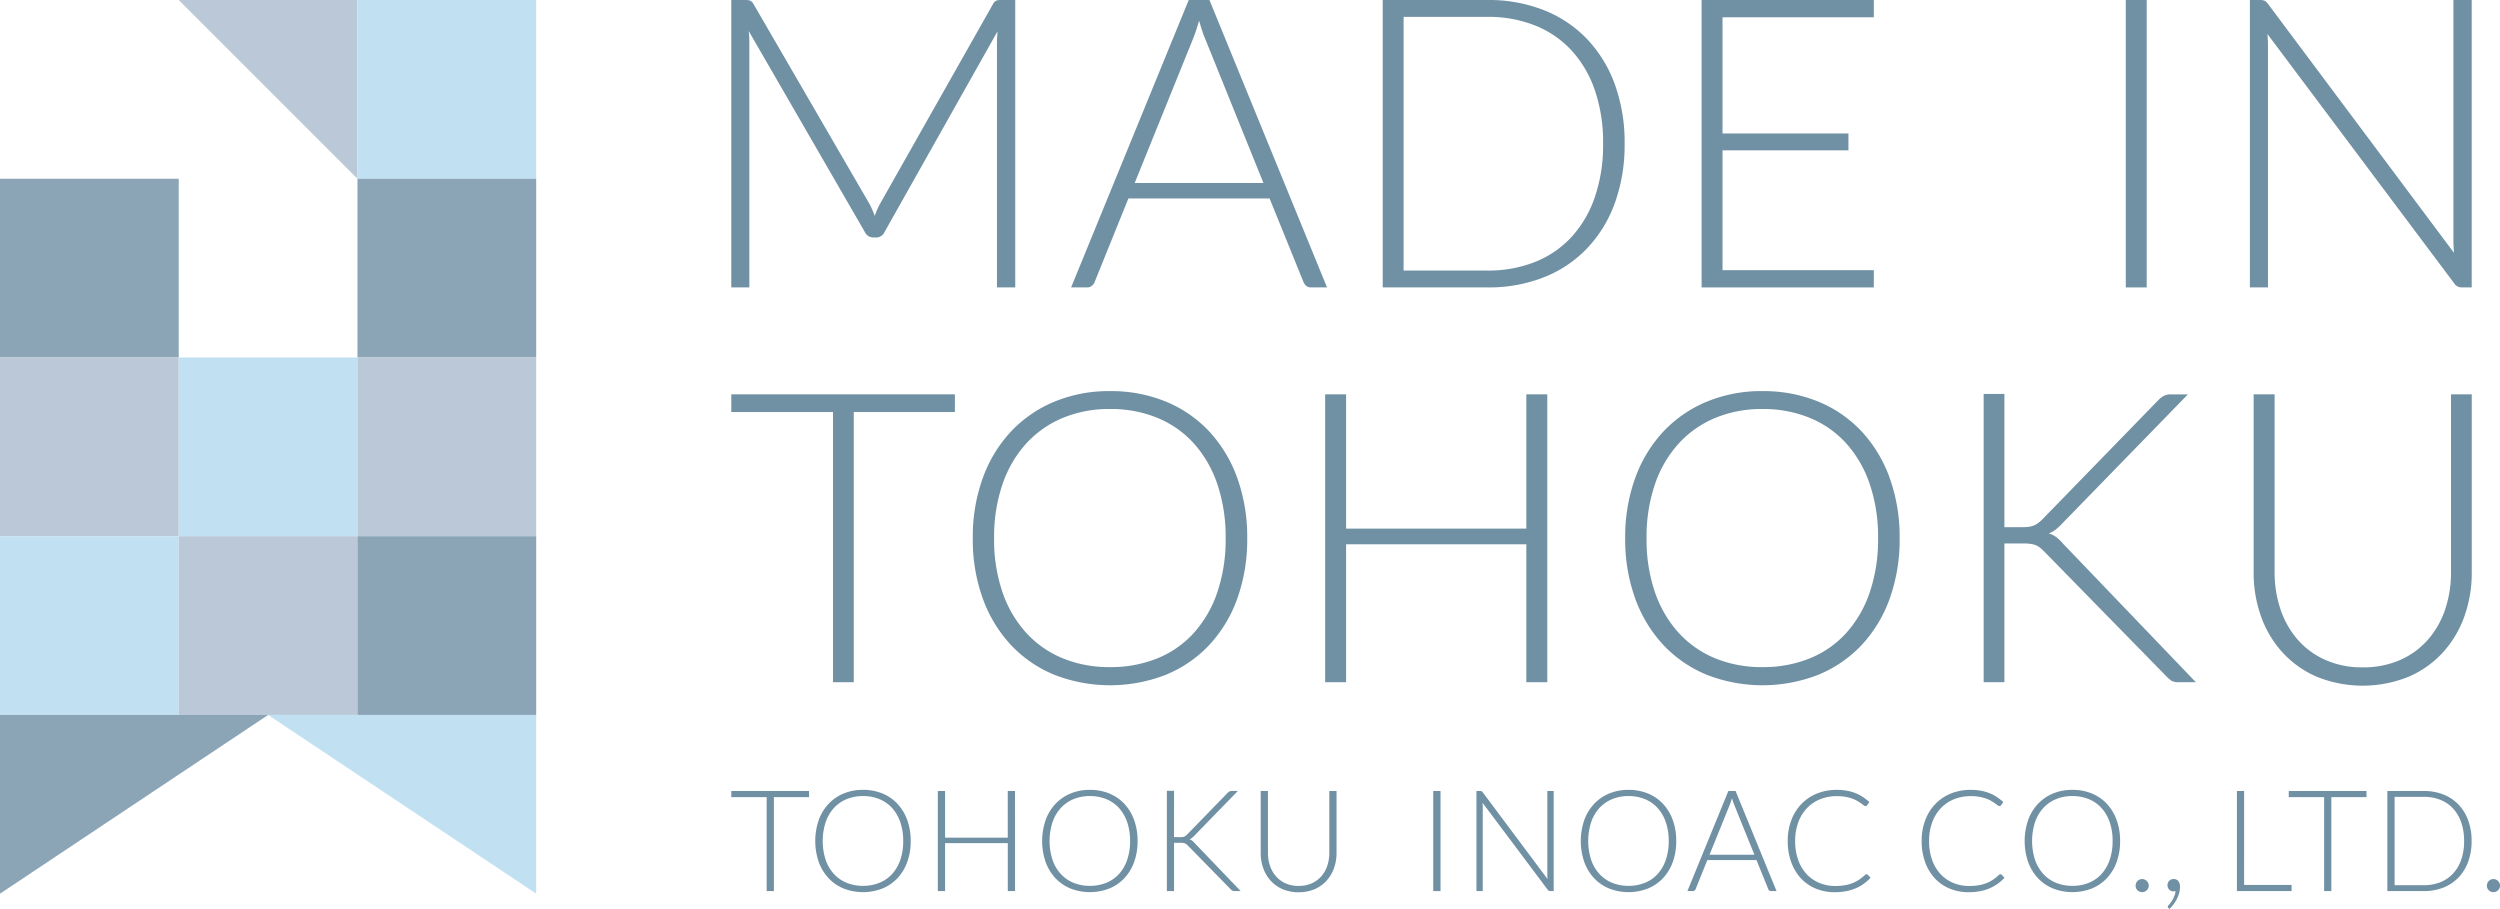 <svg xmlns="http://www.w3.org/2000/svg" width="344.231" height="125.16" viewBox="0 0 344.231 125.16">
  <g id="グループ_5732" data-name="グループ 5732" transform="translate(-364 -5049.92)">
    <g id="グループ_5553" data-name="グループ 5553" transform="translate(364 5049.92)">
      <path id="パス_10516" data-name="パス 10516" d="M17.466,0h24.61V24.611Z" transform="translate(7.144)" fill="#bbc8d8"/>
      <rect id="長方形_1550" data-name="長方形 1550" width="24.61" height="24.611" transform="translate(49.22)" fill="#c1e1f3"/>
      <rect id="長方形_1551" data-name="長方形 1551" width="24.61" height="24.611" transform="translate(0 24.611)" fill="#8ba5b7"/>
      <rect id="長方形_1552" data-name="長方形 1552" width="24.61" height="24.611" transform="translate(49.22 24.611)" fill="#8ba5b7"/>
      <rect id="長方形_1553" data-name="長方形 1553" width="24.61" height="24.611" transform="translate(0 49.221)" fill="#bbc8d8"/>
      <rect id="長方形_1554" data-name="長方形 1554" width="24.61" height="24.611" transform="translate(24.61 49.221)" fill="#c1e1f3"/>
      <rect id="長方形_1555" data-name="長方形 1555" width="24.61" height="24.611" transform="translate(49.22 49.221)" fill="#bbc8d8"/>
      <rect id="長方形_1556" data-name="長方形 1556" width="24.61" height="24.611" transform="translate(0 73.832)" fill="#c1e1f3"/>
      <rect id="長方形_1557" data-name="長方形 1557" width="24.61" height="24.611" transform="translate(24.61 73.832)" fill="#bbc8d8"/>
      <rect id="長方形_1558" data-name="長方形 1558" width="24.61" height="24.611" transform="translate(49.22 73.832)" fill="#8ba5b7"/>
      <path id="パス_10517" data-name="パス 10517" d="M0,69.867H36.915L0,94.477Z" transform="translate(0 28.575)" fill="#8ba5b7"/>
      <path id="パス_10518" data-name="パス 10518" d="M26.2,69.867H63.114V94.477Z" transform="translate(10.715 28.575)" fill="#c1e1f3"/>
    </g>
    <g id="グループ_5559" data-name="グループ 5559" transform="translate(464.693 5049.92)">
      <g id="グループ_5556" data-name="グループ 5556">
        <g id="グループ_5555" data-name="グループ 5555">
          <path id="パス_10519" data-name="パス 10519" d="M91.21,29.731c.111-.3.228-.592.349-.881a7.479,7.479,0,0,1,.406-.826L107.515.531a1.021,1.021,0,0,1,.448-.447A1.8,1.8,0,0,1,108.578,0h1.985V39.576h-2.518V5.844a15.275,15.275,0,0,1,.084-1.537L92.552,31.969a1.22,1.22,0,0,1-1.119.727h-.448a1.26,1.26,0,0,1-1.119-.727l-16-27.69a15.51,15.51,0,0,1,.085,1.565V39.576h-2.49V0h1.957a1.925,1.925,0,0,1,.63.085.978.978,0,0,1,.461.447l15.97,27.522A11.148,11.148,0,0,1,91.21,29.731Z" transform="translate(-71.464 0)" fill="#7090a4"/>
          <path id="パス_10520" data-name="パス 10520" d="M139.912,39.576H137.7a.976.976,0,0,1-.642-.209,1.418,1.418,0,0,1-.393-.547L132,27.326H112.56l-4.643,11.495a1.205,1.205,0,0,1-.392.531,1.032,1.032,0,0,1-.672.224h-2.181L120.867,0h2.852ZM113.426,25.2h17.732l-8.082-20q-.2-.473-.392-1.076t-.392-1.274q-.194.674-.392,1.274t-.392,1.1Z" transform="translate(-57.882)" fill="#7090a4"/>
          <path id="パス_10521" data-name="パス 10521" d="M168.432,19.774a23.442,23.442,0,0,1-1.369,8.251,17.827,17.827,0,0,1-3.861,6.238,16.743,16.743,0,0,1-5.956,3.944,20.783,20.783,0,0,1-7.692,1.37H135.123V0h14.431a20.754,20.754,0,0,1,7.692,1.371A16.724,16.724,0,0,1,163.2,5.315a17.821,17.821,0,0,1,3.861,6.236A23.353,23.353,0,0,1,168.432,19.774Zm-2.963,0a22.062,22.062,0,0,0-1.148-7.383,15.5,15.5,0,0,0-3.229-5.482,13.743,13.743,0,0,0-5.02-3.413,17.432,17.432,0,0,0-6.517-1.175H138V37.255h11.551a17.432,17.432,0,0,0,6.517-1.175,13.726,13.726,0,0,0,5.02-3.413,15.484,15.484,0,0,0,3.229-5.482A22.145,22.145,0,0,0,165.469,19.774Z" transform="translate(-45.428)" fill="#7090a4"/>
          <path id="パス_10522" data-name="パス 10522" d="M190,0V2.378H169.167v16h17.34V20.7h-17.34V37.2H190v2.377H166.287V0Z" transform="translate(-32.682)" fill="#7090a4"/>
        </g>
      </g>
      <g id="グループ_5558" data-name="グループ 5558" transform="translate(192.011)">
        <g id="グループ_5557" data-name="グループ 5557" transform="translate(0)">
          <path id="パス_10523" data-name="パス 10523" d="M210.619,39.576h-2.88V0h2.88Z" transform="translate(-207.739)" fill="#7090a4"/>
          <path id="パス_10524" data-name="パス 10524" d="M221.881.1a1.344,1.344,0,0,1,.476.434l25.619,34.291a16.153,16.153,0,0,1-.083-1.622V0h2.516V39.576h-1.371A1.207,1.207,0,0,1,248,39.016L222.273,4.671c.055.559.084,1.091.084,1.594V39.576h-2.489V0h1.4A1.589,1.589,0,0,1,221.881.1Z" transform="translate(-202.778)" fill="#7090a4"/>
        </g>
      </g>
    </g>
    <g id="グループ_5562" data-name="グループ 5562" transform="translate(464.693 5103.769)">
      <g id="グループ_5561" data-name="グループ 5561">
        <g id="グループ_5560" data-name="グループ 5560">
          <path id="パス_10525" data-name="パス 10525" d="M102.251,38.536v2.438H88.328v37.2H85.472v-37.2H71.464V38.536Z" transform="translate(-71.464 -38.088)" fill="#7090a4"/>
          <path id="パス_10526" data-name="パス 10526" d="M132.851,58.471a24.066,24.066,0,0,1-1.372,8.334,18.462,18.462,0,0,1-3.866,6.386,17.09,17.09,0,0,1-5.966,4.09,21.137,21.137,0,0,1-15.351,0,17.091,17.091,0,0,1-5.966-4.09,18.6,18.6,0,0,1-3.88-6.386,23.834,23.834,0,0,1-1.386-8.334,23.735,23.735,0,0,1,1.386-8.306,18.6,18.6,0,0,1,3.88-6.386,17.24,17.24,0,0,1,5.966-4.1,19.56,19.56,0,0,1,7.647-1.457,19.892,19.892,0,0,1,7.7,1.443,16.994,16.994,0,0,1,5.966,4.1,18.617,18.617,0,0,1,3.866,6.4A23.967,23.967,0,0,1,132.851,58.471Zm-2.969,0a22.589,22.589,0,0,0-1.15-7.451,16.025,16.025,0,0,0-3.234-5.6A13.887,13.887,0,0,0,120.47,41.9a16.891,16.891,0,0,0-6.528-1.217,16.631,16.631,0,0,0-6.456,1.217,14.184,14.184,0,0,0-5.043,3.517,15.975,15.975,0,0,0-3.277,5.6A22.364,22.364,0,0,0,98,58.471a22.332,22.332,0,0,0,1.162,7.465,16.006,16.006,0,0,0,3.277,5.589,14.04,14.04,0,0,0,5.043,3.5,16.81,16.81,0,0,0,6.456,1.2,17.073,17.073,0,0,0,6.528-1.2,13.748,13.748,0,0,0,5.029-3.5,16.056,16.056,0,0,0,3.234-5.589A22.557,22.557,0,0,0,129.882,58.471Z" transform="translate(-61.812 -38.218)" fill="#7090a4"/>
          <path id="パス_10527" data-name="パス 10527" d="M160.086,78.174H157.2V59.182H132.381V78.174H129.5V38.536h2.884V57.025H157.2V38.536h2.886Z" transform="translate(-47.729 -38.088)" fill="#7090a4"/>
          <path id="パス_10528" data-name="パス 10528" d="M196.608,58.471a24.034,24.034,0,0,1-1.372,8.334,18.459,18.459,0,0,1-3.865,6.386,17.1,17.1,0,0,1-5.966,4.09,21.137,21.137,0,0,1-15.351,0,17.078,17.078,0,0,1-5.966-4.09,18.626,18.626,0,0,1-3.882-6.386,23.87,23.87,0,0,1-1.386-8.334,23.772,23.772,0,0,1,1.386-8.306,18.625,18.625,0,0,1,3.882-6.386,17.227,17.227,0,0,1,5.966-4.1,19.555,19.555,0,0,1,7.647-1.457,19.9,19.9,0,0,1,7.7,1.443,17.008,17.008,0,0,1,5.966,4.1,18.615,18.615,0,0,1,3.865,6.4A23.934,23.934,0,0,1,196.608,58.471Zm-2.967,0a22.587,22.587,0,0,0-1.15-7.451,16.027,16.027,0,0,0-3.235-5.6,13.887,13.887,0,0,0-5.029-3.517,16.878,16.878,0,0,0-6.526-1.217,16.631,16.631,0,0,0-6.456,1.217,14.185,14.185,0,0,0-5.043,3.517,15.954,15.954,0,0,0-3.277,5.6,22.327,22.327,0,0,0-1.162,7.451,22.3,22.3,0,0,0,1.162,7.465,15.985,15.985,0,0,0,3.277,5.589,14.041,14.041,0,0,0,5.043,3.5,16.81,16.81,0,0,0,6.456,1.2,17.06,17.06,0,0,0,6.526-1.2,13.748,13.748,0,0,0,5.029-3.5,16.058,16.058,0,0,0,3.235-5.589A22.554,22.554,0,0,0,193.64,58.471Z" transform="translate(-35.736 -38.218)" fill="#7090a4"/>
          <path id="パス_10529" data-name="パス 10529" d="M196.708,56.844h2.353a9.209,9.209,0,0,0,.924-.041,2.822,2.822,0,0,0,.714-.169,2.865,2.865,0,0,0,.6-.321,4.681,4.681,0,0,0,.589-.5l15.993-16.443a3.24,3.24,0,0,1,.827-.631,2.159,2.159,0,0,1,.938-.182h2.325L204.663,56.339a7.979,7.979,0,0,1-.938.869,3.672,3.672,0,0,1-.91.5,3.224,3.224,0,0,1,1.05.519,6.119,6.119,0,0,1,.938.912L223.067,78.19h-2.325a1.919,1.919,0,0,1-1.037-.21,4.61,4.61,0,0,1-.644-.547l-16.78-17.145c-.206-.2-.392-.382-.561-.531a2.384,2.384,0,0,0-.575-.378,2.8,2.8,0,0,0-.769-.225,7.654,7.654,0,0,0-1.12-.07h-2.549V78.19H193.85V38.5h2.858Z" transform="translate(-21.409 -38.104)" fill="#7090a4"/>
          <path id="パス_10530" data-name="パス 10530" d="M235.247,76.128a12.54,12.54,0,0,0,5.112-.993,10.96,10.96,0,0,0,3.824-2.76,12.143,12.143,0,0,0,2.4-4.159,15.746,15.746,0,0,0,.826-5.168V38.536h2.858V63.047a17.746,17.746,0,0,1-1.037,6.121,14.606,14.606,0,0,1-2.983,4.958,13.755,13.755,0,0,1-4.734,3.32,16.871,16.871,0,0,1-12.522,0,13.763,13.763,0,0,1-4.733-3.32,14.6,14.6,0,0,1-2.984-4.958,17.745,17.745,0,0,1-1.037-6.121V38.536h2.887V63.019a15.754,15.754,0,0,0,.826,5.17,12.265,12.265,0,0,0,2.381,4.158,10.924,10.924,0,0,0,3.81,2.773A12.371,12.371,0,0,0,235.247,76.128Z" transform="translate(-10.619 -38.088)" fill="#7090a4"/>
        </g>
      </g>
    </g>
    <g id="グループ_5565" data-name="グループ 5565" transform="translate(464.693 5158.676)">
      <g id="グループ_5564" data-name="グループ 5564">
        <g id="グループ_5563" data-name="グループ 5563">
          <path id="パス_10531" data-name="パス 10531" d="M82.171,77.3v.848H77.33V91.081h-.995V78.145H71.464V77.3Z" transform="translate(-71.464 -77.142)" fill="#7090a4"/>
          <path id="パス_10532" data-name="パス 10532" d="M92.811,84.229a8.353,8.353,0,0,1-.478,2.9,6.436,6.436,0,0,1-1.344,2.221,5.941,5.941,0,0,1-2.075,1.422,7.351,7.351,0,0,1-5.337,0A5.94,5.94,0,0,1,81.5,89.348a6.512,6.512,0,0,1-1.35-2.221,8.952,8.952,0,0,1,0-5.787,6.507,6.507,0,0,1,1.35-2.222,6.007,6.007,0,0,1,2.075-1.426,6.826,6.826,0,0,1,2.66-.506,6.928,6.928,0,0,1,2.677.5,5.9,5.9,0,0,1,2.075,1.426,6.475,6.475,0,0,1,1.344,2.226A8.331,8.331,0,0,1,92.811,84.229Zm-1.033,0a7.867,7.867,0,0,0-.4-2.591,5.611,5.611,0,0,0-1.126-1.949,4.824,4.824,0,0,0-1.749-1.222,5.861,5.861,0,0,0-2.268-.425,5.779,5.779,0,0,0-2.247.425,4.938,4.938,0,0,0-1.753,1.222A5.547,5.547,0,0,0,81.1,81.638a8.522,8.522,0,0,0,0,5.188,5.559,5.559,0,0,0,1.139,1.943,4.875,4.875,0,0,0,1.753,1.217,5.858,5.858,0,0,0,2.247.42,5.94,5.94,0,0,0,2.268-.42,4.764,4.764,0,0,0,1.749-1.217,5.624,5.624,0,0,0,1.126-1.943A7.865,7.865,0,0,0,91.778,84.229Z" transform="translate(-68.107 -77.187)" fill="#7090a4"/>
          <path id="パス_10533" data-name="パス 10533" d="M102.283,91.081h-1v-6.6H92.648v6.6h-1V77.3h1v6.429h8.631V77.3h1Z" transform="translate(-63.21 -77.142)" fill="#7090a4"/>
          <path id="パス_10534" data-name="パス 10534" d="M114.983,84.229a8.356,8.356,0,0,1-.478,2.9,6.455,6.455,0,0,1-1.343,2.221,5.96,5.96,0,0,1-2.077,1.422,7.351,7.351,0,0,1-5.337,0,5.922,5.922,0,0,1-2.074-1.422,6.492,6.492,0,0,1-1.351-2.221,8.952,8.952,0,0,1,0-5.787,6.487,6.487,0,0,1,1.351-2.222,5.988,5.988,0,0,1,2.074-1.426,6.831,6.831,0,0,1,2.66-.506,6.923,6.923,0,0,1,2.677.5,5.914,5.914,0,0,1,2.077,1.426,6.494,6.494,0,0,1,1.343,2.226A8.333,8.333,0,0,1,114.983,84.229Zm-1.033,0a7.866,7.866,0,0,0-.4-2.591,5.629,5.629,0,0,0-1.124-1.949,4.848,4.848,0,0,0-1.748-1.222,5.868,5.868,0,0,0-2.27-.425,5.779,5.779,0,0,0-2.247.425,4.939,4.939,0,0,0-1.753,1.222,5.548,5.548,0,0,0-1.138,1.949,8.521,8.521,0,0,0,0,5.188,5.56,5.56,0,0,0,1.138,1.943,4.876,4.876,0,0,0,1.753,1.217,5.858,5.858,0,0,0,2.247.42,5.948,5.948,0,0,0,2.27-.42,4.787,4.787,0,0,0,1.748-1.217,5.641,5.641,0,0,0,1.124-1.943A7.864,7.864,0,0,0,113.95,84.229Z" transform="translate(-59.039 -77.187)" fill="#7090a4"/>
          <path id="パス_10535" data-name="パス 10535" d="M115.017,83.663h.819a3.011,3.011,0,0,0,.32-.014.885.885,0,0,0,.249-.058,1.006,1.006,0,0,0,.21-.113,1.637,1.637,0,0,0,.2-.175l5.561-5.718a1.139,1.139,0,0,1,.287-.22A.755.755,0,0,1,123,77.3h.809l-6.019,6.185a2.821,2.821,0,0,1-.328.3,1.243,1.243,0,0,1-.316.175,1.085,1.085,0,0,1,.366.18,2,2,0,0,1,.325.317l6.35,6.624h-.807a.674.674,0,0,1-.361-.073,1.8,1.8,0,0,1-.224-.189l-5.835-5.963q-.108-.108-.194-.186a.89.89,0,0,0-.2-.13.964.964,0,0,0-.268-.079,2.485,2.485,0,0,0-.39-.025h-.886v6.645h-.993v-13.8h.993Z" transform="translate(-54.057 -77.148)" fill="#7090a4"/>
          <path id="パス_10536" data-name="パス 10536" d="M128.42,90.37a4.357,4.357,0,0,0,1.778-.345,3.814,3.814,0,0,0,1.329-.959,4.176,4.176,0,0,0,.833-1.447,5.431,5.431,0,0,0,.288-1.8V77.3h.995v8.524a6.15,6.15,0,0,1-.361,2.128,5.1,5.1,0,0,1-1.038,1.725,4.775,4.775,0,0,1-1.644,1.154,5.873,5.873,0,0,1-4.355,0,4.767,4.767,0,0,1-1.646-1.154,5.1,5.1,0,0,1-1.038-1.725,6.152,6.152,0,0,1-.361-2.128V77.3h1V85.81a5.437,5.437,0,0,0,.287,1.8,4.234,4.234,0,0,0,.827,1.447,3.838,3.838,0,0,0,1.324.965A4.311,4.311,0,0,0,128.42,90.37Z" transform="translate(-50.305 -77.142)" fill="#7090a4"/>
          <path id="パス_10537" data-name="パス 10537" d="M141.062,91.081h-1V77.3h1Z" transform="translate(-43.409 -77.142)" fill="#7090a4"/>
          <path id="パス_10538" data-name="パス 10538" d="M144.984,77.331a.479.479,0,0,1,.166.151l8.923,11.943a5.584,5.584,0,0,1-.029-.565V77.3h.876V91.081h-.476a.42.42,0,0,1-.361-.2l-8.963-11.961a5.1,5.1,0,0,1,.03.555v11.6h-.867V77.3h.486A.581.581,0,0,1,144.984,77.331Z" transform="translate(-41.681 -77.142)" fill="#7090a4"/>
          <path id="パス_10539" data-name="パス 10539" d="M167.623,84.229a8.322,8.322,0,0,1-.479,2.9,6.411,6.411,0,0,1-1.343,2.221,5.955,5.955,0,0,1-2.075,1.422,7.355,7.355,0,0,1-5.339,0,5.949,5.949,0,0,1-2.074-1.422,6.468,6.468,0,0,1-1.35-2.221,8.928,8.928,0,0,1,0-5.787,6.463,6.463,0,0,1,1.35-2.222,6.016,6.016,0,0,1,2.074-1.426,6.831,6.831,0,0,1,2.66-.506,6.93,6.93,0,0,1,2.679.5,5.909,5.909,0,0,1,2.075,1.426,6.449,6.449,0,0,1,1.343,2.226A8.3,8.3,0,0,1,167.623,84.229Zm-1.034,0a7.864,7.864,0,0,0-.4-2.591,5.586,5.586,0,0,0-1.124-1.949,4.825,4.825,0,0,0-1.749-1.222,5.863,5.863,0,0,0-2.27-.425,5.777,5.777,0,0,0-2.246.425,4.925,4.925,0,0,0-1.753,1.222,5.551,5.551,0,0,0-1.14,1.949,8.522,8.522,0,0,0,0,5.188,5.563,5.563,0,0,0,1.14,1.943,4.862,4.862,0,0,0,1.753,1.217,5.855,5.855,0,0,0,2.246.42,5.942,5.942,0,0,0,2.27-.42,4.764,4.764,0,0,0,1.749-1.217,5.6,5.6,0,0,0,1.124-1.943A7.862,7.862,0,0,0,166.588,84.229Z" transform="translate(-37.511 -77.187)" fill="#7090a4"/>
          <path id="パス_10540" data-name="パス 10540" d="M177.173,91.081H176.4a.343.343,0,0,1-.224-.073.492.492,0,0,1-.137-.189l-1.627-4.006h-6.769l-1.617,4.006a.42.42,0,0,1-.137.183.362.362,0,0,1-.234.079H164.9l5.64-13.784h.993Zm-9.225-5.008h6.176l-2.815-6.965q-.067-.165-.135-.376c-.047-.138-.093-.287-.138-.442-.045.155-.09.3-.137.442s-.09.269-.135.386Z" transform="translate(-33.25 -77.142)" fill="#7090a4"/>
          <path id="パス_10541" data-name="パス 10541" d="M185.555,88.808a.226.226,0,0,1,.166.068l.389.418a6.483,6.483,0,0,1-.934.824,5.912,5.912,0,0,1-1.106.623,6.612,6.612,0,0,1-1.315.4,8.251,8.251,0,0,1-1.573.14,6.692,6.692,0,0,1-2.626-.5,5.823,5.823,0,0,1-2.046-1.422,6.529,6.529,0,0,1-1.329-2.225,8.371,8.371,0,0,1-.478-2.9,7.991,7.991,0,0,1,.492-2.863,6.521,6.521,0,0,1,1.384-2.226,6.158,6.158,0,0,1,2.133-1.443,7.132,7.132,0,0,1,2.742-.51,7.768,7.768,0,0,1,1.372.111,6.3,6.3,0,0,1,1.165.321,5.511,5.511,0,0,1,1.019.521,7.879,7.879,0,0,1,.934.721l-.3.438a.274.274,0,0,1-.244.117.408.408,0,0,1-.224-.1c-.092-.068-.206-.152-.345-.254s-.31-.21-.507-.331a4.043,4.043,0,0,0-.707-.331,5.788,5.788,0,0,0-.944-.252,6.453,6.453,0,0,0-1.217-.1,6,6,0,0,0-2.308.435,5.148,5.148,0,0,0-1.812,1.237,5.617,5.617,0,0,0-1.184,1.947,7.341,7.341,0,0,0-.424,2.567,7.6,7.6,0,0,0,.419,2.611,5.63,5.63,0,0,0,1.16,1.943A5.026,5.026,0,0,0,179.054,90a5.6,5.6,0,0,0,2.187.423,8.057,8.057,0,0,0,1.32-.1,5.075,5.075,0,0,0,1.065-.293,4.768,4.768,0,0,0,.906-.476,6.829,6.829,0,0,0,.83-.664.67.67,0,0,1,.092-.063A.23.23,0,0,1,185.555,88.808Z" transform="translate(-29.24 -77.187)" fill="#7090a4"/>
          <path id="パス_10542" data-name="パス 10542" d="M198.642,88.808a.225.225,0,0,1,.166.068l.389.418a6.479,6.479,0,0,1-.934.824,5.915,5.915,0,0,1-1.106.623,6.622,6.622,0,0,1-1.316.4,8.23,8.23,0,0,1-1.572.14,6.689,6.689,0,0,1-2.625-.5,5.825,5.825,0,0,1-2.046-1.422,6.553,6.553,0,0,1-1.33-2.225,8.4,8.4,0,0,1-.476-2.9,7.994,7.994,0,0,1,.492-2.863,6.474,6.474,0,0,1,1.384-2.226A6.158,6.158,0,0,1,191.8,77.7a7.125,7.125,0,0,1,2.74-.51,7.789,7.789,0,0,1,1.374.111,6.292,6.292,0,0,1,1.165.321,5.459,5.459,0,0,1,1.017.521,7.9,7.9,0,0,1,.936.721l-.3.438a.272.272,0,0,1-.242.117.408.408,0,0,1-.224-.1l-.345-.254q-.212-.15-.507-.331a4.09,4.09,0,0,0-.707-.331,5.784,5.784,0,0,0-.944-.252,6.467,6.467,0,0,0-1.219-.1,6.006,6.006,0,0,0-2.308.435,5.163,5.163,0,0,0-1.812,1.237,5.616,5.616,0,0,0-1.184,1.947,7.338,7.338,0,0,0-.423,2.567,7.6,7.6,0,0,0,.417,2.611,5.636,5.636,0,0,0,1.161,1.943A5.028,5.028,0,0,0,192.141,90a5.594,5.594,0,0,0,2.185.423,8.077,8.077,0,0,0,1.322-.1,5.073,5.073,0,0,0,1.065-.293,4.811,4.811,0,0,0,.906-.476,6.694,6.694,0,0,0,.828-.664.8.8,0,0,1,.093-.063A.23.23,0,0,1,198.642,88.808Z" transform="translate(-23.887 -77.187)" fill="#7090a4"/>
          <path id="パス_10543" data-name="パス 10543" d="M211,84.229a8.354,8.354,0,0,1-.478,2.9,6.453,6.453,0,0,1-1.343,2.221A5.959,5.959,0,0,1,207.1,90.77a7.351,7.351,0,0,1-5.337,0,5.94,5.94,0,0,1-2.075-1.422,6.51,6.51,0,0,1-1.35-2.221,8.953,8.953,0,0,1,0-5.787,6.5,6.5,0,0,1,1.35-2.222,6.007,6.007,0,0,1,2.075-1.426,6.826,6.826,0,0,1,2.66-.506,6.923,6.923,0,0,1,2.677.5,5.913,5.913,0,0,1,2.077,1.426,6.493,6.493,0,0,1,1.343,2.226A8.331,8.331,0,0,1,211,84.229Zm-1.033,0a7.871,7.871,0,0,0-.4-2.591,5.633,5.633,0,0,0-1.125-1.949,4.841,4.841,0,0,0-1.75-1.222,5.857,5.857,0,0,0-2.269-.425,5.778,5.778,0,0,0-2.247.425,4.937,4.937,0,0,0-1.753,1.222,5.547,5.547,0,0,0-1.138,1.949,8.519,8.519,0,0,0,0,5.188,5.559,5.559,0,0,0,1.138,1.943,4.874,4.874,0,0,0,1.753,1.217,5.856,5.856,0,0,0,2.247.42,5.936,5.936,0,0,0,2.269-.42,4.78,4.78,0,0,0,1.75-1.217,5.645,5.645,0,0,0,1.125-1.943A7.869,7.869,0,0,0,209.965,84.229Z" transform="translate(-19.77 -77.187)" fill="#7090a4"/>
          <path id="パス_10544" data-name="パス 10544" d="M208.7,86.81a.925.925,0,0,1,.069-.351.868.868,0,0,1,.19-.287.938.938,0,0,1,.282-.193.871.871,0,0,1,.706,0,.93.93,0,0,1,.287.193.953.953,0,0,1,.2.287.881.881,0,0,1,.073.351.864.864,0,0,1-.073.356.987.987,0,0,1-.2.283.9.9,0,0,1-.287.19.913.913,0,0,1-.349.066.881.881,0,0,1-.9-.9Z" transform="translate(-15.334 -73.622)" fill="#7090a4"/>
          <path id="パス_10545" data-name="パス 10545" d="M211.815,86.734a.821.821,0,0,1,.848-.83.783.783,0,0,1,.647.287,1.177,1.177,0,0,1,.23.757,3.331,3.331,0,0,1-.1.812,3.989,3.989,0,0,1-.3.814,4.922,4.922,0,0,1-.466.769,5.078,5.078,0,0,1-.6.682l-.147-.147a.232.232,0,0,1-.077-.165.182.182,0,0,1,.03-.1.386.386,0,0,1,.069-.089,3.743,3.743,0,0,0,.246-.287,3.818,3.818,0,0,0,.3-.448,4.112,4.112,0,0,0,.272-.569,2.548,2.548,0,0,0,.161-.662.645.645,0,0,1-.131.028,1.142,1.142,0,0,1-.161.01.772.772,0,0,1-.589-.242A.872.872,0,0,1,211.815,86.734Z" transform="translate(-14.061 -73.622)" fill="#7090a4"/>
          <path id="パス_10546" data-name="パス 10546" d="M219.591,90.234h6.536v.847H218.6V77.3h.993Z" transform="translate(-11.287 -77.142)" fill="#7090a4"/>
          <path id="パス_10547" data-name="パス 10547" d="M234.372,77.3v.848h-4.841V91.081h-.995V78.145h-4.871V77.3Z" transform="translate(-9.215 -77.142)" fill="#7090a4"/>
          <path id="パス_10548" data-name="パス 10548" d="M244.9,84.184a8.108,8.108,0,0,1-.478,2.873,6.188,6.188,0,0,1-1.344,2.174,5.846,5.846,0,0,1-2.074,1.372,7.232,7.232,0,0,1-2.68.478H233.3V77.3h5.026a7.231,7.231,0,0,1,2.68.478,5.831,5.831,0,0,1,2.074,1.374,6.156,6.156,0,0,1,1.344,2.173A8.085,8.085,0,0,1,244.9,84.184Zm-1.033,0a7.7,7.7,0,0,0-.4-2.573,5.413,5.413,0,0,0-1.126-1.908,4.753,4.753,0,0,0-1.748-1.189,6.079,6.079,0,0,0-2.27-.41h-4.023V90.272h4.023a6.024,6.024,0,0,0,2.27-.41,4.75,4.75,0,0,0,1.748-1.188,5.394,5.394,0,0,0,1.126-1.909A7.715,7.715,0,0,0,243.871,84.184Z" transform="translate(-5.273 -77.142)" fill="#7090a4"/>
          <path id="パス_10549" data-name="パス 10549" d="M243.03,86.81a.926.926,0,0,1,.069-.351.866.866,0,0,1,.19-.287.938.938,0,0,1,.282-.193.872.872,0,0,1,.706,0,.932.932,0,0,1,.287.193.951.951,0,0,1,.2.287.881.881,0,0,1,.073.351.864.864,0,0,1-.073.356.985.985,0,0,1-.2.283.9.9,0,0,1-.287.19.913.913,0,0,1-.35.066.881.881,0,0,1-.9-.9Z" transform="translate(-1.295 -73.622)" fill="#7090a4"/>
        </g>
      </g>
    </g>
  </g>
</svg>

